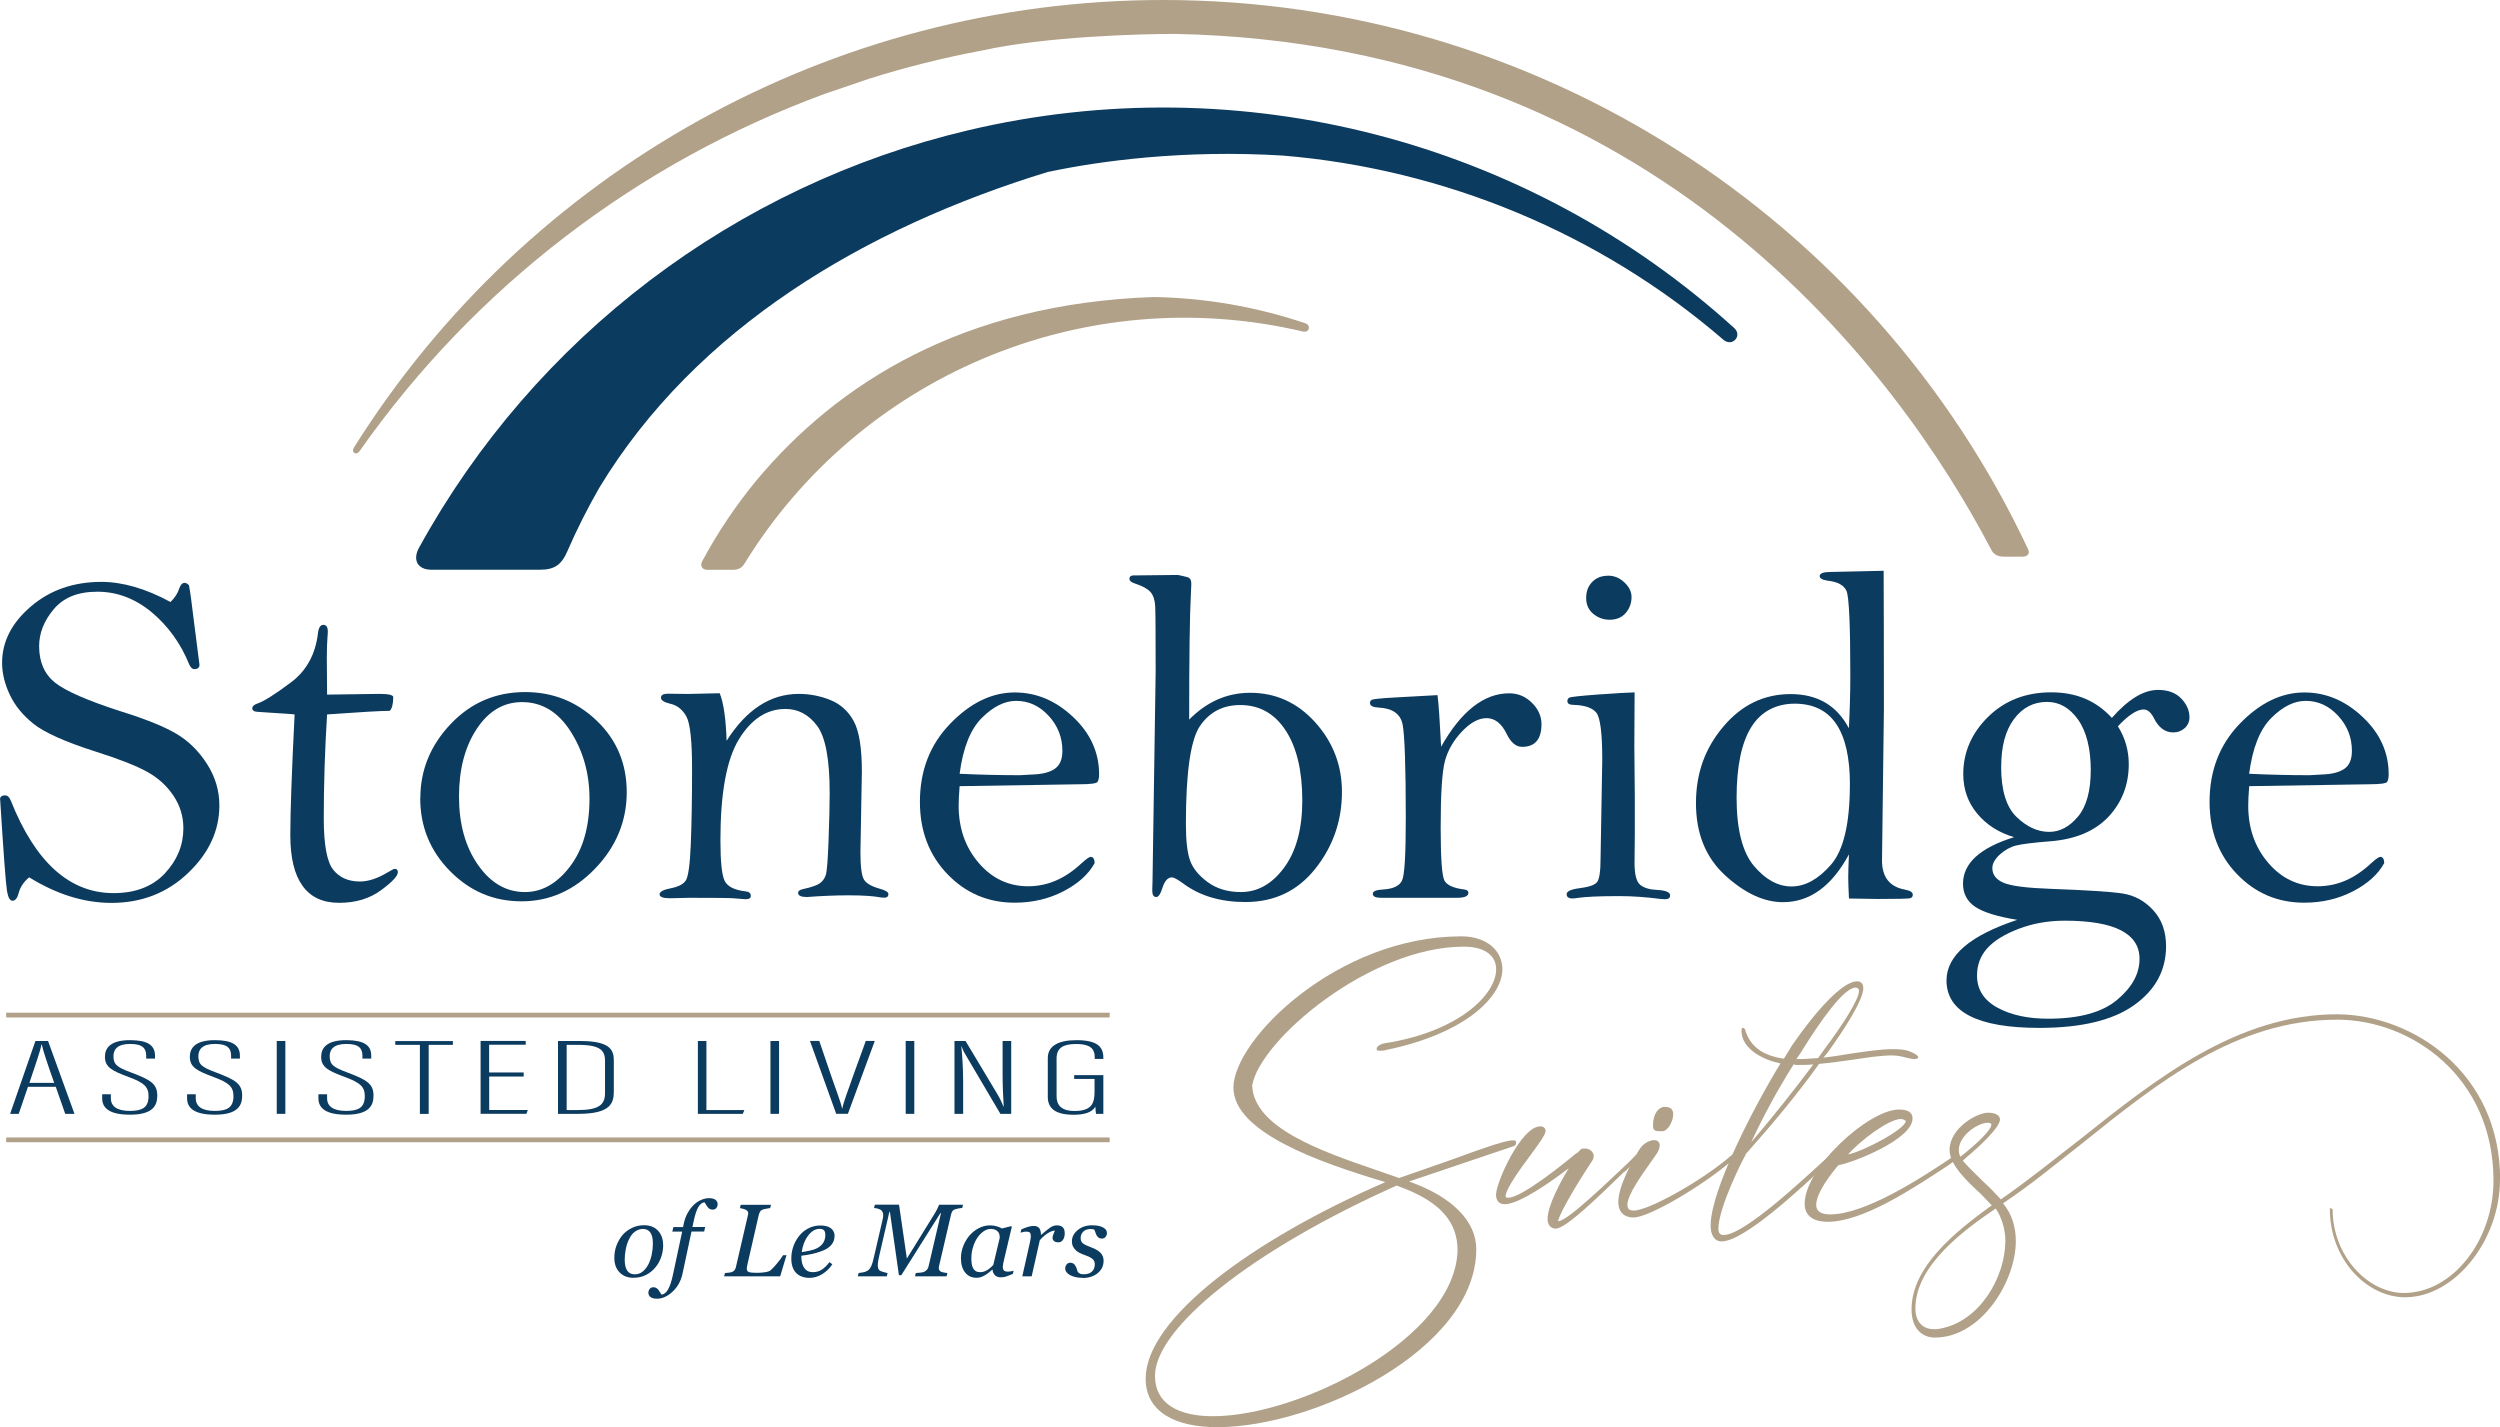 <?xml version="1.0" encoding="UTF-8"?><svg id="Layer_2" xmlns="http://www.w3.org/2000/svg" viewBox="0 0 383.38 218.87"><defs><style>.cls-1,.cls-2{fill:#0c3b60;}.cls-3,.cls-2{fill-rule:evenodd;}.cls-3,.cls-4{fill:#b0a188;}</style></defs><g id="Layer_1-2"><path class="cls-1" d="M26.16,92.31c.66-.66,1.1-1.34,1.32-2.05.2-.59.48-.88.84-.88.2,0,.42.12.66.37.17.88.42,2.65.73,5.31l.88,6.89c0,.44-.27.66-.81.66-.29,0-.55-.24-.77-.73-1.29-3.2-3.21-5.86-5.75-7.99-2.54-2.1-5.31-3.15-8.32-3.15s-5.18.89-6.69,2.67c-1.5,1.78-2.25,3.68-2.25,5.68,0,2.44.82,4.31,2.46,5.61,1.64,1.29,5.01,2.76,10.11,4.4,3.76,1.17,6.58,2.31,8.45,3.41s3.44,2.64,4.71,4.62c1.27,1.98,1.91,4.1,1.91,6.38,0,3.86-1.6,7.32-4.8,10.37s-7.12,4.58-11.76,4.58c-4.18,0-8.38-1.31-12.61-3.92-.83.68-1.37,1.49-1.61,2.42-.2.78-.51,1.17-.95,1.17-.39,0-.67-.5-.84-1.5s-.53-5.74-1.06-14.22c.1-.29.35-.44.77-.44.37,0,.66.27.88.81,3.76,9.45,9.01,14.18,15.76,14.18,3.35,0,5.97-1.01,7.86-3.02,1.89-2.02,2.84-4.33,2.84-6.94,0-1.81-.51-3.47-1.52-4.98-1.01-1.51-2.36-2.74-4.03-3.66-1.67-.93-4.32-1.97-7.93-3.11-4.64-1.49-7.8-2.9-9.47-4.23-1.67-1.33-2.9-2.83-3.68-4.51-.78-1.67-1.17-3.29-1.17-4.86,0-3.25,1.47-6.13,4.42-8.65,2.94-2.52,6.55-3.77,10.83-3.77,1.61,0,3.3.26,5.07.77,1.77.51,3.62,1.29,5.55,2.34Z"/><path class="cls-1" d="M50.16,109.57c-.34,5.41-.51,10.72-.51,15.93,0,4.01.48,6.63,1.43,7.85.96,1.22,2.33,1.83,4.12,1.83,1.3,0,2.73-.48,4.3-1.43.56-.34.91-.51,1.03-.51.32,0,.48.17.48.51,0,.59-.87,1.51-2.61,2.79-1.74,1.27-3.87,1.91-6.39,1.91s-4.37-.87-5.62-2.61c-1.25-1.74-1.87-4.33-1.87-7.78s.22-9.76.66-18.49c-.17-.05-1.33-.13-3.48-.26l-2.2-.15c-.54-.02-.81-.21-.81-.55,0-.32.3-.57.91-.77,1-.37,2.68-1.44,5.04-3.21s3.74-4.29,4.12-7.53c.1-.85.38-1.28.83-1.28s.68.34.68,1.02c0,.22-.01.45-.04.69-.07.95-.11,2.05-.11,3.29l.04,5.7,8.03-.11c1.37,0,2.08.16,2.12.48-.02,1.12-.21,1.83-.55,2.12-1.27,0-4.47.18-9.6.55Z"/><path class="cls-1" d="M64.46,122.38c0-4.29,1.55-8.08,4.65-11.35,3.1-3.27,6.91-4.9,11.43-4.9,4.25,0,7.91,1.46,10.97,4.39,3.07,2.93,4.6,6.59,4.6,10.98s-1.61,8.34-4.84,11.69c-3.22,3.36-6.99,5.03-11.29,5.03s-7.9-1.54-10.96-4.63-4.58-6.83-4.58-11.22ZM70.39,122.16c0,4.2.97,7.69,2.91,10.47,1.94,2.78,4.34,4.17,7.2,4.17,2.61,0,4.92-1.3,6.91-3.92,1.99-2.61,2.99-6.08,2.99-10.39,0-3.85-.96-7.29-2.88-10.3-1.92-3.01-4.4-4.52-7.46-4.52-2.83,0-5.15,1.37-6.96,4.12s-2.71,6.2-2.71,10.38Z"/><path class="cls-1" d="M110.37,106.31c.59,1.44.94,3.87,1.06,7.29,1.51-2.39,3.19-4.19,5.04-5.39,1.84-1.2,3.85-1.8,6.03-1.8,1.66,0,3.27.31,4.82.93,1.55.62,2.75,1.7,3.59,3.22.84,1.53,1.26,4.12,1.26,7.78l-.22,12.33c0,2.27.19,3.69.57,4.26.38.57,1.19,1.03,2.44,1.37.85.24,1.28.51,1.28.81,0,.37-.21.55-.62.55-.17,0-.34-.01-.51-.03-1.12-.22-2.79-.33-4.98-.33-1.98,0-4.1.09-6.38.26-.9,0-1.36-.21-1.36-.62,0-.29.24-.49.73-.59,1.34-.29,2.22-.6,2.64-.92.42-.32.71-.74.88-1.26.17-.53.31-2.29.42-5.29.11-3,.17-5.44.17-7.32,0-5.15-.65-8.58-1.94-10.28-1.29-1.71-2.91-2.56-4.84-2.56-2.86,0-5.23,1.55-7.13,4.64-1.89,3.09-2.84,8.24-2.84,15.45,0,3.27.21,5.36.64,6.25.43.89,1.5,1.44,3.21,1.63.54.05.81.28.81.7,0,.34-.27.51-.8.51l-1.9-.15c-.68-.05-2.94-.07-6.76-.07l-2.92.07c-1.07,0-1.61-.2-1.61-.59,0-.42.58-.73,1.75-.95,1.12-.22,1.87-.61,2.25-1.16.39-.55.65-2.38.78-5.49.13-3.11.2-6.98.2-11.63,0-4.33-.29-7.02-.88-8.07-.59-1.05-1.4-1.7-2.46-1.94-.95-.22-1.43-.53-1.43-.92,0-.42.37-.62,1.1-.62l2.97.04c.32,0,1.97-.04,4.95-.11Z"/><path class="cls-1" d="M147.16,120.56c-.1,1.25-.15,2.24-.15,2.97,0,3.47,1.02,6.4,3.07,8.79,2.04,2.39,4.57,3.59,7.58,3.59s5.67-1.17,8.19-3.52c.73-.66,1.2-.99,1.4-.99.39,0,.6.32.62.95-.93,1.71-2.52,3.15-4.77,4.32s-4.75,1.76-7.51,1.76c-4.06,0-7.49-1.46-10.3-4.38-2.81-2.92-4.22-6.61-4.22-11.08,0-4.79,1.54-8.78,4.64-11.98,3.09-3.2,6.39-4.8,9.91-4.8,3.3,0,6.28,1.25,8.94,3.76,2.66,2.5,3.99,5.44,3.99,8.81,0,.51-.08.89-.24,1.14s-1.09.37-2.81.37l-18.35.29ZM147.16,118.66c3.18.15,6.27.22,9.25.22l1.95-.11c1.47-.05,2.6-.33,3.38-.86s1.18-1.45,1.18-2.77c0-2.05-.7-3.84-2.11-5.37s-3.07-2.29-4.98-2.29c-1.76,0-3.52.87-5.27,2.62-1.75,1.75-2.88,4.6-3.4,8.56Z"/><path class="cls-1" d="M182.33,110.38c2.71-2.76,5.84-4.14,9.38-4.14,3.93,0,7.26,1.51,9.99,4.54,2.72,3.03,4.09,6.58,4.09,10.66,0,4.42-1.36,8.34-4.07,11.76-2.71,3.42-6.29,5.13-10.74,5.13-3.81,0-7-.95-9.56-2.86-.83-.61-1.4-.92-1.72-.92-.61,0-1.09.53-1.43,1.58-.29.95-.61,1.43-.95,1.43-.42,0-.62-.33-.62-.99l.04-1.5.48-32.04c0-5.76-.02-9.12-.07-10.07-.05-.95-.29-1.67-.71-2.16-.43-.49-1.23-.93-2.4-1.32-.56-.17-.84-.42-.84-.73,0-.39.32-.56.95-.51l6.49-.07c.61.12,1.1.24,1.48.35.38.11.57.45.57,1.01,0,.24-.02.79-.07,1.65-.17,3.08-.26,9.48-.26,19.2ZM181.86,126.35c0,2.54.21,4.41.64,5.61.43,1.2,1.33,2.3,2.71,3.32,1.38,1.01,3.07,1.52,5.08,1.52,2.59,0,4.81-1.26,6.65-3.77s2.77-5.94,2.77-10.26c0-4.57-.85-8.15-2.55-10.75-1.7-2.6-4.02-3.9-6.98-3.9-2.61,0-4.65,1.05-6.12,3.15-1.47,2.1-2.2,7.13-2.2,15.1Z"/><path class="cls-1" d="M220.99,114.53c1.54-2.74,3.18-4.79,4.93-6.16,1.75-1.37,3.58-2.05,5.52-2.05,1.34,0,2.5.48,3.48,1.45.98.96,1.47,2.06,1.47,3.28,0,2.32-.99,3.48-2.97,3.48-.93,0-1.71-.65-2.35-1.94-.78-1.64-1.82-2.46-3.11-2.46-1.22,0-2.48.69-3.77,2.05-1.29,1.37-2.16,2.87-2.6,4.5-.44,1.63-.66,5.03-.66,10.22,0,4.75.2,7.47.59,8.16s1.39,1.14,3,1.34c.44.05.66.22.66.51,0,.51-.57.77-1.72.77h-11.69c-.83,0-1.25-.21-1.25-.62,0-.39.55-.61,1.65-.66,1.54-.1,2.49-.57,2.86-1.43.37-.86.55-4.01.55-9.47,0-8-.17-12.8-.49-14.42-.33-1.61-1.56-2.47-3.68-2.57-.88-.05-1.32-.28-1.32-.7,0-.22.09-.38.27-.49.18-.11,1.3-.23,3.35-.35l6.74-.37c.17,1.32.35,3.96.55,7.92Z"/><path class="cls-1" d="M250.67,106.2l-.04,8.25.07,7.69v5.79l-.04,4.4c0,1.76.29,2.88.86,3.35.57.48,1.43.74,2.58.79,1.34.07,2.02.35,2.02.84,0,.39-.26.59-.77.59-.2,0-.42-.01-.66-.04-2.27-.29-4.39-.44-6.34-.44-3.13,0-5.29.1-6.49.29-.25.05-.49.07-.73.07-.59,0-.88-.22-.88-.66s.68-.75,2.04-.92,2.23-.47,2.6-.9.56-1.64.56-3.65l.26-15.17c0-4.05-.31-6.46-.92-7.2-.61-.75-1.8-1.14-3.55-1.19-.59,0-.88-.2-.88-.59,0-.22.1-.39.29-.51s1.65-.28,4.36-.48c2.71-.2,4.59-.31,5.64-.33ZM246.61,88.28c.93,0,1.76.34,2.49,1.03.73.68,1.1,1.43,1.1,2.24,0,.95-.3,1.77-.9,2.46s-1.42,1.03-2.47,1.03c-.93,0-1.76-.3-2.49-.9-.73-.6-1.1-1.41-1.1-2.44s.31-1.82.93-2.46,1.43-.95,2.44-.95Z"/><path class="cls-1" d="M288.86,87.51c.02,5.23.04,12.29.04,21.18l-.29,23.27c0,2.56,1.18,4.05,3.55,4.47.78.15,1.17.4,1.17.77,0,.29-.14.48-.42.55-.28.07-1.9.11-4.86.11-1.51-.03-3.02-.05-4.51-.07-.07-1.49-.11-2.57-.11-3.22,0-.83.04-2.02.11-3.55-1.32,2.44-2.82,4.28-4.51,5.5-1.69,1.22-3.55,1.83-5.61,1.83-2.91,0-5.86-1.37-8.85-4.1-2.99-2.74-4.49-6.42-4.49-11.07s1.4-8.44,4.2-11.76c2.8-3.32,6.23-4.98,10.31-4.98,2.05,0,3.82.43,5.31,1.3,1.49.87,2.7,2.18,3.63,3.94.15-2.88.22-5.58.22-8.12,0-7.78-.2-12.1-.59-12.95-.39-.85-1.31-1.37-2.75-1.54-.9-.12-1.36-.36-1.36-.72,0-.43.57-.64,1.72-.64l8.06-.18ZM283.69,120.34c0-4.15-.7-7.26-2.11-9.33-1.4-2.06-3.52-3.1-6.36-3.1s-5.18,1.2-6.67,3.61-2.24,6.02-2.24,10.83.89,8.34,2.66,10.44c1.77,2.1,3.69,3.15,5.77,3.15s4.09-1.1,6.03-3.32,2.91-6.31,2.91-12.29Z"/><path class="cls-1" d="M324.8,111.4c1.1,1.76,1.65,3.69,1.65,5.79,0,3.15-1.04,5.84-3.11,8.06-2.1,2.22-5.11,3.48-9.01,3.77-2.52.2-4.23.41-5.15.64-.92.23-1.75.7-2.51,1.39-.76.7-1.14,1.39-1.14,2.07,0,1.03.59,1.78,1.76,2.27,1.15.49,3.58.79,7.29.92,5.45.2,9.09.43,10.92.71,1.83.28,3.4,1.14,4.71,2.57s1.96,3.27,1.96,5.51c0,3.71-1.64,6.73-4.91,9.05-3.27,2.32-8.11,3.48-14.51,3.48-4.74,0-8.3-.61-10.68-1.83-2.38-1.22-3.57-3.04-3.57-5.45,0-3.8,3.62-6.9,10.85-9.29-3.05-.49-5.2-1.16-6.45-2-1.25-.84-1.87-2.03-1.87-3.55s.65-2.95,1.96-4.13c1.31-1.19,3.27-2.19,5.88-3-2.34-.68-4.23-1.89-5.66-3.61-1.43-1.72-2.14-3.74-2.14-6.06,0-3.35,1.27-6.27,3.81-8.78,2.54-2.5,5.77-3.76,9.67-3.76s6.91,1.31,9.31,3.92c2.52-2.86,4.87-4.29,7.07-4.29,1.54,0,2.73.44,3.57,1.32.84.88,1.26,1.84,1.26,2.89,0,.66-.25,1.21-.73,1.65-.49.44-1.08.66-1.76.66-1.25,0-2.24-.73-2.97-2.2-.44-.88-.97-1.32-1.58-1.32-1,0-2.31.86-3.92,2.56ZM316.63,141.19c-2.54,0-4.9.42-7.07,1.25-2.17.83-3.78,1.83-4.82,2.99s-1.56,2.55-1.56,4.16c0,2.15,1.04,3.79,3.12,4.93,2.08,1.14,4.68,1.7,7.8,1.7,4.74,0,8.26-.96,10.55-2.88,2.3-1.92,3.45-4.01,3.45-6.28,0-1.96-.95-3.42-2.86-4.4-1.91-.98-4.78-1.47-8.61-1.47ZM306.88,117.58c0,3.61.79,6.18,2.36,7.7,1.58,1.52,3.24,2.29,5,2.29,1.64,0,3.11-.78,4.42-2.34,1.31-1.56,1.96-3.95,1.96-7.17s-.65-5.88-1.94-7.7c-1.29-1.82-2.88-2.72-4.76-2.72-2.08,0-3.77.88-5.07,2.63-1.31,1.75-1.96,4.19-1.96,7.31Z"/><path class="cls-1" d="M344.92,120.56c-.1,1.25-.15,2.24-.15,2.97,0,3.47,1.02,6.4,3.07,8.79,2.04,2.39,4.57,3.59,7.58,3.59s5.67-1.17,8.19-3.52c.73-.66,1.2-.99,1.4-.99.39,0,.6.32.62.95-.93,1.71-2.52,3.15-4.77,4.32s-4.75,1.76-7.51,1.76c-4.06,0-7.49-1.46-10.3-4.38-2.81-2.92-4.21-6.61-4.21-11.08,0-4.79,1.54-8.78,4.63-11.98,3.09-3.2,6.39-4.8,9.91-4.8,3.3,0,6.28,1.25,8.94,3.76,2.66,2.5,3.99,5.44,3.99,8.81,0,.51-.08.89-.24,1.14s-1.09.37-2.81.37l-18.35.29ZM344.92,118.66c3.18.15,6.27.22,9.25.22l1.95-.11c1.47-.05,2.59-.33,3.38-.86.78-.53,1.17-1.45,1.17-2.77,0-2.05-.7-3.84-2.11-5.37-1.41-1.53-3.07-2.29-4.98-2.29-1.76,0-3.52.87-5.27,2.62-1.75,1.75-2.88,4.6-3.4,8.56Z"/><path class="cls-4" d="M232.02,174.88c.29,0,.48,0,.48.32,0,.42-.19.52-.57.63l-15.85,5.35c6.78,2.41,10.31,6.19,10.31,10.39,0,15.33-24.73,27.29-39.72,27.29-6.4,0-10.98-2.31-10.98-7.45,0-9.13,16.14-21.2,36.76-30.13-10.22-3.04-23.3-7.66-23.3-14.49,0-7.35,15.94-23.2,34.94-23.2,3.91,0,6.3,2.2,6.3,5.04,0,4.2-5.63,9.87-17.85,12.39-.29.11-.67.11-.86.11-.48,0-.57,0-.57-.32s.57-.73,1.34-.84c11.27-1.78,16.99-7.45,16.99-11.34,0-1.99-1.62-3.46-4.96-3.46-14.42,0-31.32,14.38-32.46,21.31.29,6.4,10.31,9.97,18.9,12.91l3.63,1.26,8.12-2.83c4.3-1.58,7.54-2.73,9.07-2.94h.29ZM214.17,181.81c-22.53,10.08-37.05,21.94-37.05,29.18,0,4.3,3.63,6.19,8.88,6.19,13.46,0,37.14-12.07,37.52-25.4,0-4.3-2.48-7.56-9.36-9.97Z"/><path class="cls-4" d="M250.9,177.2c.15-.16.22-.08.52,0,0,.16,0,.24-.52.81l-1.77,1.71v-.08c-3.62,3.49-8.93,8.77-10.56,8.77-.81,0-1.25-.65-1.25-1.46,0-2.11,2.07-5.85,3.25-7.8-2.44,1.87-7.53,5.52-9.82,5.52-.81,0-1.33-.49-1.33-1.46,0-1.87,3.84-10.48,6.79-10.48.44,0,.81.24.81.73s-1.03,1.95-2.29,3.65c-1.77,2.36-3.84,5.28-3.84,6.33,0,.16.15.24.37.24,2.07,0,8.42-5.12,10.56-6.9v.08l.66-.65c.07-.08.3-.08.59-.08.74,0,1.33.57,1.33,1.14,0,.16,0,.33-.15.49h.07c-1.77,2.68-5.02,7.88-5.39,9.5h.07c1.4,0,7.98-6.42,10.85-9.1l1.03-1.06v.08Z"/><path class="cls-4" d="M265.82,177.04c.15,0,.37.16.22.57-4.73,4.14-13.14,9.09-15.51,9.09-1.7,0-2.36-1.06-2.36-2.36,0-2.52,2.29-6.58,3.32-8.2.66-.97,1.7-1.3,2.14-1.3.52,0,.89.24.89.81,0,.33-.15.73-.37,1.14l-.96,1.38c-1.33,1.87-3.62,5.03-3.62,6.58,0,.57.22.89.96.89,2.36,0,10.71-4.71,15.06-8.53l.22-.08ZM254.67,173.47c-.74,0-1.18,0-1.18-.89,0-1.79.89-2.84,1.77-2.84s1.33.33,1.33,1.14c0,1.06-.81,2.6-1.7,2.6h-.22Z"/><path class="cls-4" d="M292.77,161.21c.96.33,1.4.73,1.4.89s-.22.32-.59.32c-.22,0-.59-.08-.96-.16-.66-.16-1.48-.41-2.44-.41-1.7,0-3.84.32-5.98.65-1.77.24-3.47.49-5.24.65-3.25,4.55-7.24,9.34-11.3,13.89h.07c-.3.41-4.21,8.12-4.21,11.37,0,.65.22.98.81.98,3.32,0,13.14-9.42,16.39-12.34.22,0,.44.08.3.49l-.89.97c-3.69,3.49-12.63,11.86-16.1,11.86-1.18,0-1.7-1.06-1.7-2.44,0-5.44,6.72-18.35,10.71-24.85-2.44-.49-5.98-2.11-5.98-5.04,0-.41.15-.57.52-.24.81,2.92,3.1,4.14,5.98,4.55l1.25-2.03c3.69-5.36,7.75-9.83,9.97-9.83.66,0,.96.41.96,1.06,0,1.7-2.66,6.01-5.69,10.15l-.44.49c1.48-.16,2.95-.41,4.43-.65,2.29-.33,4.43-.65,6.2-.65,1.03,0,1.92.08,2.58.32h-.07ZM268.55,175.17c3.32-3.9,6.42-7.8,9.53-11.94-.74.08-1.48.08-2.14.08h-.52c-.15,0-.22-.08-.37-.08-2.36,3.74-4.58,7.8-6.5,11.94ZM275.49,162.42c1.11,0,2.14-.08,3.32-.16l.81-1.14c3.1-4.14,5.46-7.88,5.46-9.18,0-.32-.22-.49-.52-.49-1.77,0-5.32,4.95-8.57,10.23l-.52.73Z"/><path class="cls-4" d="M300.08,177.04c.15,0,.37.16.22.57l-1.48,1.06c-5.54,3.65-13.14,8.69-18.53,8.69-2.51,0-3.54-1.14-3.54-2.76,0-5.52,9.82-14.45,14.47-14.45,1.03,0,2.07.24,2.07,1.38,0,3.17-9.01,6.74-11.37,7.15-1.25,1.46-3.4,4.3-3.4,6.09,0,.89.59,1.46,2.14,1.46,5.39,0,14.03-5.6,19.2-9.1l.22-.08ZM292.18,171.84c-.15-.08-.37-.24-.66-.24-1.92,0-6.35,3.41-8.12,5.44,2.36-.49,8.71-3.82,8.86-5.12l-.07-.08Z"/><path class="cls-4" d="M383.38,180.88c0,9.36-6.96,18.06-14.56,18.06-5.77,0-11.59-5.72-11.53-13.67q.18,0,.42.15c0,7.28,5.47,12.86,10.94,12.86,7.43,0,13.73-8.03,13.73-17.24,0-15.9-12.6-24.67-23.96-24.67-15.52,0-27.52,9.66-39.18,19.02-4.1,3.2-7.91,6.39-12.07,9.14,1.37,1.63,1.96,3.72,1.96,5.8,0,6.17-5.29,14.79-12.42,14.79-1.9,0-3.57-1.34-3.57-4.31,0-6.54,6.66-11.89,12.31-15.98-.42-.37-1.13-1.19-1.66-1.71-2.02-1.86-4.82-4.46-4.82-6.76,0-3.34,4.16-5.72,5.89-5.72,1.25,0,1.84.45,1.84,1.04,0,1.19-3.09,4.09-5.05,5.72l-.65.59c.54.67,1.96,2.08,3.27,3.34.83.74,1.9,1.86,2.56,2.6,3.98-2.75,8.32-6.24,12.25-9.29,11.65-9.29,24.08-19.1,39.35-19.1,11.53.07,24.97,8.92,24.97,25.34ZM307.53,190.31c0-1.78-.59-3.72-1.49-4.98-4.58,3.12-12.31,8.62-12.31,15.31,0,2.3,1.37,3.2,2.85,3.2.3,0,.54,0,.83-.07,6.18-1.04,10.11-7.95,10.11-13.45ZM300.63,177.38c2.32-1.78,4.75-4.09,4.75-4.9,0-.22-.18-.3-.59-.3-1.43,0-4.4,1.93-4.4,4.16,0,.37.06.74.24,1.04Z"/><path class="cls-3" d="M150.48,7.77c-5.85,1.1-11.6,2.54-17.22,4.31l-6.86,2.34c-28.51,10.49-53.49,29.47-71.25,54.75-.26.37-.58.43-.79.31-.22-.13-.32-.46-.08-.85C80.82,26.31,127.54,0,178.39,0c57.15,0,108.65,33.19,132.62,84.22.15.32.14.58.03.76-.15.26-.51.39-.9.39h-2.78c-.44,0-.84-.07-1.17-.23-.37-.18-.67-.48-.88-.94-14.08-26.88-51.23-77.53-125.12-79-5.05,0-19.81.36-29.69,2.57Z"/><path class="cls-3" d="M176.92,45.55c7.9.13,15.75,1.5,23.24,4.02.5.16.64.57.53.88-.1.29-.42.5-.88.39-16.86-3.97-34.05-2.24-49.21,4.22-14.76,6.28-27.61,17.03-36.42,31.35-.2.32-.42.55-.68.71-.29.18-.64.26-1.07.26h-3.97c-.33,0-.59-.11-.75-.3-.21-.24-.24-.61-.03-1.01,2.39-4.44,5.17-8.57,8.29-12.36,12.42-14.9,31.7-27.17,60.96-28.16Z"/><path class="cls-2" d="M160.81,26.33c-28.24,8.62-54.12,24.03-68.9,48.46-1.83,3.18-3.49,6.48-4.96,9.87-.41.95-.89,1.61-1.5,2.04-.67.47-1.51.67-2.61.67h-16.68c-1.07,0-1.79-.38-2.13-.98-.34-.61-.28-1.47.22-2.38,17.78-32.35,48.49-55.58,84.18-64.02,41.87-9.92,85.83,1.57,117.52,30.32.67.6.57,1.38.12,1.82-.42.42-1.13.53-1.8-.04-18.88-16.28-42.73-26.17-67.53-28.23-15.26-.94-28.21.85-35.93,2.49Z"/><rect class="cls-4" x=".95" y="155.3" width="169.22" height=".73"/><rect class="cls-4" x=".95" y="174.43" width="169.22" height=".73"/><path class="cls-1" d="M4.29,166.66l-1.42,4.15h-1.32l3.88-11.17h1.94l4.05,11.17h-1.42l-1.45-4.15h-4.26ZM8.31,166.06c-1.07-3.03-1.73-5.03-1.9-5.87h-.07c-.07.8-1.04,3.43-1.83,5.87h3.81Z"/><path class="cls-1" d="M17,167.82v.6c0,1.27,1,1.94,2.91,1.94s2.87-.52,2.87-2.26c0-1.42-.66-2.06-3.05-2.94-2.46-.92-3.64-1.46-3.64-3.09,0-1.35.83-2.58,3.91-2.56,2.6.02,3.77.75,3.77,2.38v.45h-1.35v-.44c0-1.07-.48-1.81-2.46-1.81s-2.56.87-2.56,1.87c0,1.3.55,1.71,2.77,2.53,2.94,1.12,3.95,1.71,3.95,3.54,0,1.56-.73,2.91-4.19,2.91-3.19,0-4.26-1.04-4.26-2.51v-.62h1.32Z"/><path class="cls-1" d="M30.02,167.82v.6c0,1.27,1,1.94,2.91,1.94s2.87-.52,2.87-2.26c0-1.42-.66-2.06-3.05-2.94-2.46-.92-3.64-1.46-3.64-3.09,0-1.35.83-2.58,3.91-2.56,2.6.02,3.77.75,3.77,2.38v.45h-1.35v-.44c0-1.07-.48-1.81-2.46-1.81s-2.56.87-2.56,1.87c0,1.3.55,1.71,2.77,2.53,2.94,1.12,3.95,1.71,3.95,3.54,0,1.56-.73,2.91-4.19,2.91-3.18,0-4.26-1.04-4.26-2.51v-.62h1.32Z"/><path class="cls-1" d="M43.76,159.64v11.17h-1.32v-11.17h1.32Z"/><path class="cls-1" d="M50.16,167.82v.6c0,1.27,1,1.94,2.91,1.94s2.87-.52,2.87-2.26c0-1.42-.66-2.06-3.05-2.94-2.46-.92-3.64-1.46-3.64-3.09,0-1.35.83-2.58,3.91-2.56,2.6.02,3.77.75,3.77,2.38v.45h-1.35v-.44c0-1.07-.48-1.81-2.46-1.81s-2.56.87-2.56,1.87c0,1.3.55,1.71,2.77,2.53,2.94,1.12,3.95,1.71,3.95,3.54,0,1.56-.73,2.91-4.19,2.91-3.18,0-4.26-1.04-4.26-2.51v-.62h1.32Z"/><path class="cls-1" d="M64.39,160.23h-3.77v-.58h8.83v.58h-3.71v10.59h-1.35v-10.59Z"/><path class="cls-1" d="M80.32,165.09h-5.3v5.13h5.92l-.21.58h-7.03v-11.17h6.92v.58h-5.61v4.26h5.3v.6Z"/><path class="cls-1" d="M85.58,159.64h3.43c5.09,0,5.12,1.76,5.12,3.23v4.55c0,1.72-.48,3.39-5.44,3.39h-3.12v-11.17ZM86.9,170.23h1.66c3.25,0,4.22-.8,4.22-2.58v-4.93c0-1.55-.59-2.49-4.15-2.49h-1.73v10Z"/><path class="cls-1" d="M107.01,159.64h1.32v10.59h5.82l-.24.58h-6.89v-11.17Z"/><path class="cls-1" d="M119.47,159.64v11.17h-1.32v-11.17h1.32Z"/><path class="cls-1" d="M125.64,159.64l1.87,5.48c.55,1.62,1.42,3.86,1.63,4.88h.03c.17-1.02,1.07-3.26,1.59-4.83l2.01-5.54h1.38l-4.12,11.17h-1.8l-4.02-11.17h1.42Z"/><path class="cls-1" d="M140.21,159.64v11.17h-1.32v-11.17h1.32Z"/><path class="cls-1" d="M146.37,170.81v-11.17h1.7l4.81,8.03c.55.92.83,1.57.97,1.99h.07c-.1-1.64-.17-3.21-.17-5.02v-5h1.32v11.17h-1.66l-5.37-9.11c-.35-.57-.48-.99-.59-1.25h-.03c.14,1.34.28,3.41.28,5.43v4.93h-1.32Z"/><path class="cls-1" d="M169.19,170.81h-1.11c-.04-.17-.1-.84-.1-1.1-.52.92-1.8,1.24-3.32,1.24-2.98,0-3.98-1.09-3.98-2.76v-5.94c0-1.84,1.59-2.74,4.4-2.74,3.18,0,4.12,1.02,4.12,2.66v.22h-1.32v-.18c0-.97-.21-2.11-2.84-2.11-1.94,0-3.01.55-3.01,2.21v5.8c0,1.3.66,2.26,2.77,2.26,2.7,0,3.05-1.27,3.05-2.99v-1.92h-3.12v-.59h4.47v5.95Z"/><path class="cls-1" d="M101.7,190.95c0,.61-.1,1.22-.31,1.83s-.51,1.14-.9,1.6c-.4.48-.88.86-1.44,1.14-.56.29-1.21.43-1.95.43-.86,0-1.55-.28-2.09-.83s-.8-1.3-.8-2.23c0-.69.11-1.33.34-1.92.23-.59.53-1.12.91-1.57.39-.45.87-.81,1.44-1.09s1.19-.42,1.85-.42c.92,0,1.64.28,2.16.84s.78,1.29.78,2.2ZM100.12,190.66c0-.73-.13-1.28-.39-1.65-.26-.37-.64-.55-1.13-.55-.43,0-.83.13-1.21.4-.38.26-.71.69-.98,1.29-.21.45-.37.95-.46,1.5-.1.55-.15,1.06-.15,1.52,0,.74.13,1.3.38,1.68.26.38.64.57,1.16.57.46,0,.87-.14,1.22-.43.36-.29.64-.66.87-1.1.22-.43.39-.93.51-1.49.12-.56.18-1.13.18-1.72Z"/><path class="cls-1" d="M106.04,188.87l-1.36,6.39c-.24,1.15-.75,2.08-1.53,2.81s-1.58,1.09-2.4,1.09c-.45,0-.79-.09-1-.26s-.32-.39-.32-.65c0-.22.07-.42.2-.59.13-.17.33-.26.58-.26.16,0,.3.04.42.11.12.07.23.16.32.27.07.09.15.21.24.36.09.15.17.28.24.39.4-.03.74-.3,1.02-.8s.53-1.23.73-2.17l1.43-6.69h-1.51l.16-.7h1.49l.11-.53c.12-.6.32-1.14.59-1.62.27-.48.57-.89.91-1.22.33-.33.72-.59,1.14-.78.43-.19.83-.28,1.23-.28.45,0,.79.09,1,.26s.32.39.32.65c0,.22-.06.42-.19.59-.13.17-.33.26-.59.26-.16,0-.3-.04-.42-.1s-.23-.16-.32-.28c-.1-.13-.19-.25-.25-.36-.06-.11-.14-.24-.23-.38-.36.02-.67.25-.95.7-.27.45-.52,1.21-.74,2.26l-.17.82h1.95l-.16.7h-1.93Z"/><path class="cls-1" d="M120.62,192.46l-.98,3.27h-8.59l.12-.51c.13-.01.31-.03.55-.05.24-.03.41-.06.52-.1.19-.07.33-.18.42-.31.1-.14.16-.29.2-.48l1.84-7.94s.02-.09.03-.14c0-.05.01-.1.01-.14,0-.1-.02-.2-.07-.28-.04-.08-.12-.16-.24-.22-.1-.06-.25-.12-.45-.18-.2-.06-.37-.09-.51-.11l.12-.51h4.64l-.12.51c-.12,0-.29.03-.51.07-.22.04-.42.08-.59.13-.2.07-.35.18-.44.33-.09.15-.16.31-.2.47l-1.71,7.46c-.04.18-.07.34-.1.48s-.04.25-.04.34c0,.28.12.46.34.53s.65.11,1.26.11c.34,0,.73-.03,1.17-.09.44-.06.74-.17.91-.32.26-.23.6-.59,1-1.08.4-.49.7-.89.89-1.21h.55Z"/><path class="cls-1" d="M127.98,189.52c0,.55-.17,1.02-.51,1.41-.34.39-.84.71-1.5.94-.48.18-.96.32-1.46.43s-1.03.2-1.63.27c0,.82.15,1.44.45,1.87.3.43.74.65,1.33.65.52,0,.97-.13,1.37-.39.4-.26.78-.64,1.17-1.15l.44.33c-.41.63-.93,1.13-1.55,1.51-.62.38-1.26.57-1.93.57-.91,0-1.61-.26-2.09-.77-.48-.51-.72-1.24-.72-2.18,0-.65.1-1.27.31-1.86.2-.59.5-1.13.89-1.62.38-.48.85-.87,1.41-1.16.55-.29,1.17-.44,1.84-.44.74,0,1.29.15,1.65.45.36.3.54.69.54,1.16ZM126.56,189.33c0-.2-.03-.36-.08-.48-.06-.12-.13-.2-.22-.26-.09-.06-.19-.1-.29-.12-.1-.02-.21-.02-.32-.02-.62,0-1.19.34-1.71,1.02-.52.68-.86,1.53-.99,2.54.36-.05.77-.12,1.22-.22.45-.1.83-.22,1.13-.38.43-.22.75-.51.96-.85s.31-.76.31-1.24Z"/><path class="cls-1" d="M147.68,184.74l-.12.51c-.15,0-.34.03-.57.07-.23.04-.41.08-.52.12-.2.07-.35.17-.43.32-.09.14-.15.3-.19.47l-1.86,7.99s-.02.09-.02.14,0,.09,0,.12c0,.11.02.21.07.29.05.08.12.16.23.23.07.05.23.09.46.14.23.05.42.07.55.08l-.12.51h-4.84l.12-.51c.19-.01.42-.03.7-.06.28-.03.48-.07.59-.13.18-.1.33-.21.44-.34.11-.13.18-.29.22-.47l1.91-8.18h-.09l-5.99,9.51h-.37l-1.38-9.71h-.08l-1.56,6.75c-.06.27-.11.54-.16.8s-.06.47-.06.63c0,.17.02.32.05.44s.09.22.16.3c.09.11.29.21.59.29.3.09.53.14.7.17l-.12.51h-4.44l.12-.51c.24-.03.49-.06.73-.11.24-.05.47-.13.67-.26.21-.14.38-.37.53-.68s.29-.81.44-1.49l1.32-5.7c.03-.12.05-.23.06-.32s.02-.19.02-.28c0-.17-.02-.3-.06-.42-.04-.11-.1-.21-.16-.28-.13-.15-.32-.25-.55-.32-.23-.06-.44-.1-.63-.11l.12-.51h3.71l1.2,8.26,4.27-6.91c.16-.26.31-.53.44-.81.13-.28.21-.46.23-.53h3.69Z"/><path class="cls-1" d="M152.2,194.71h-.05c-.11.09-.25.21-.41.35-.16.14-.34.28-.55.41-.2.13-.42.24-.66.34s-.49.14-.77.14c-.75,0-1.33-.27-1.76-.81-.43-.54-.64-1.27-.64-2.2,0-.64.12-1.26.36-1.87s.56-1.15.98-1.63c.4-.46.87-.83,1.42-1.11.55-.28,1.11-.42,1.69-.42.37,0,.72.05,1.05.15.33.1.59.21.79.33l1.42-.36.09.12-1.18,5c-.04.16-.08.36-.13.59-.04.23-.07.4-.07.51,0,.29.06.49.19.6.12.1.33.16.63.16.1,0,.24-.02.42-.05.18-.03.32-.06.42-.1l-.12.5c-.47.19-.81.32-1.04.4-.23.08-.5.12-.83.12-.37,0-.67-.11-.88-.33-.22-.22-.34-.49-.36-.83ZM153.31,189.81c0-.17-.02-.33-.05-.49s-.11-.3-.22-.43c-.1-.13-.25-.23-.43-.31s-.41-.12-.68-.12c-.38,0-.74.12-1.1.37-.36.25-.68.58-.96,1-.27.39-.49.87-.66,1.43-.17.56-.25,1.12-.25,1.7,0,.31.02.59.05.84s.11.46.21.67c.1.2.24.35.42.46.18.11.42.16.7.16s.59-.08.91-.24c.32-.16.67-.45,1.07-.86l.99-4.17Z"/><path class="cls-1" d="M163.28,189.17c0,.14-.02.3-.06.48-.04.17-.1.32-.18.43-.09.14-.19.25-.31.32-.11.08-.27.11-.48.11-.28,0-.49-.07-.63-.21s-.21-.29-.21-.46c0-.16.04-.34.12-.54.08-.2.16-.4.24-.59-.06,0-.16.02-.31.05-.14.03-.31.1-.51.2-.2.1-.43.25-.68.44-.25.2-.53.46-.81.78l-1.25,5.55h-1.44l1.13-5.02c.03-.12.06-.31.11-.56.05-.25.07-.43.07-.55,0-.29-.05-.48-.15-.58-.1-.1-.29-.15-.59-.15-.11,0-.26.02-.43.06-.18.04-.31.07-.41.1l.12-.5c.4-.18.76-.31,1.07-.4.31-.09.58-.13.8-.13.41,0,.71.11.88.34.18.23.26.56.26,1.01h.05c.61-.53,1.08-.9,1.4-1.12.32-.21.65-.32,1-.32.17,0,.33.02.48.06.15.04.29.11.39.21.11.11.2.23.25.38.05.14.08.35.08.62Z"/><path class="cls-1" d="M166.02,195.96c-.76,0-1.4-.14-1.91-.41-.51-.27-.76-.63-.76-1.06,0-.21.08-.4.22-.58s.33-.27.55-.27.37.05.5.14c.13.1.23.21.3.34.08.13.15.29.21.48.06.19.11.34.15.46.08.09.18.17.32.24.14.08.33.11.59.11.56,0,.98-.14,1.27-.42s.43-.66.43-1.13c0-.35-.13-.63-.4-.84s-.67-.4-1.2-.58c-.19-.06-.42-.16-.67-.28-.26-.13-.46-.26-.62-.41-.19-.17-.33-.36-.45-.59-.11-.23-.17-.5-.17-.81,0-.66.3-1.23.89-1.72s1.32-.73,2.18-.73c.2,0,.42.01.65.03s.49.08.77.17c.24.08.45.21.62.37.17.16.26.37.26.63,0,.21-.07.4-.21.58-.14.17-.33.26-.56.26-.19,0-.35-.04-.47-.12-.12-.08-.23-.19-.31-.33-.08-.14-.15-.29-.2-.45-.05-.16-.11-.32-.17-.47-.1-.04-.19-.07-.26-.08-.08-.02-.18-.02-.31-.02-.51,0-.89.14-1.15.41s-.39.59-.39.97.12.63.35.82c.23.18.62.37,1.16.57.7.25,1.21.54,1.53.87.32.33.48.73.48,1.21,0,.79-.3,1.43-.91,1.92-.6.49-1.37.74-2.28.74Z"/></g></svg>